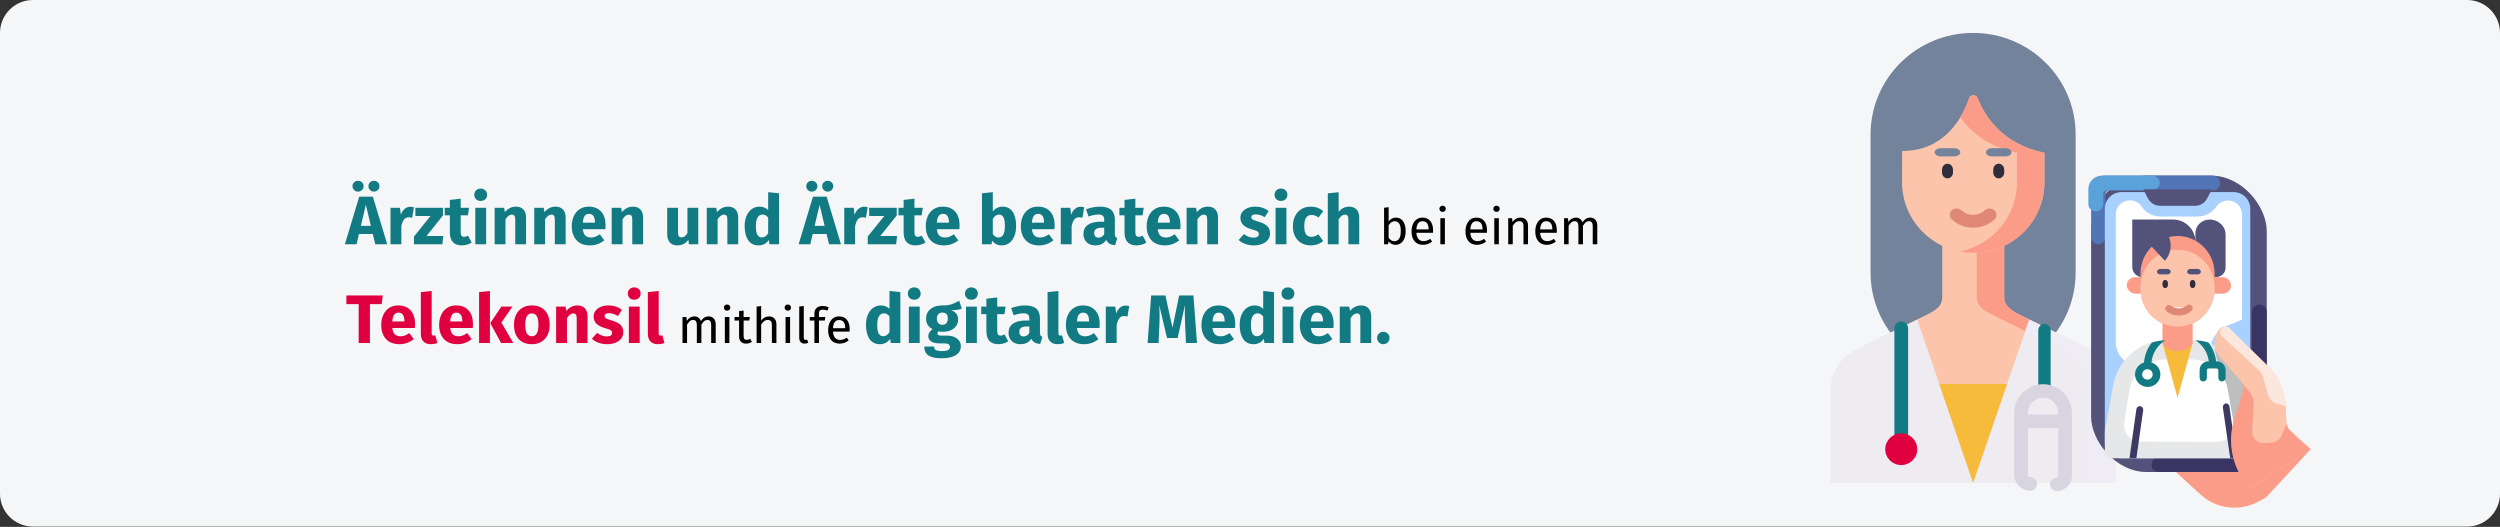 <?xml version="1.0" encoding="UTF-8"?>
<svg xmlns="http://www.w3.org/2000/svg" xmlns:xlink="http://www.w3.org/1999/xlink" width="911px" height="192px" viewBox="0 0 911 192" version="1.1">
  <rect x="0" y="0" width="911" height="192" fill="#333333" stroke="none"/>
  <title>telekonsil-definition</title>
  <g id="Page-1" stroke="none" stroke-width="1" fill="none" fill-rule="evenodd">
    <g id="vorlage" transform="translate(2, -32258)">
      <g id="telekonsil-definition" transform="translate(-2, 32258)">
        <g id="Mask" fill="#F5F6F7" fill-rule="nonzero">
          <path d="M12,1.71262132e-22 L899,1.71262132e-22 C905.627,1.71262132e-22 911,5.373 911,12 L911,179.886 C911,186.513 905.627,191.886 899,191.886 L12,191.886 C5.373,191.886 0,186.513 0,179.886 L0,12 C0,5.373 5.373,1.71262132e-22 12,1.71262132e-22 Z" id="path-1"></path>
        </g>
        <g id="Ärztinnen-und-Ärzte" transform="translate(125.675, 65.875)" fill-rule="nonzero">
          <path d="M11.075,23.125 L10.175,19.4 L5.125,19.4 L4.25,23.125 L0,23.125 L5.225,5.8 L10.2,5.8 L15.425,23.125 L11.075,23.125 Z M5.825,16.425 L9.475,16.425 L7.65,8.775 L5.825,16.425 Z M4.8,0 C5.367,0 5.846,0.192 6.237,0.575 C6.629,0.958 6.825,1.425 6.825,1.975 C6.825,2.525 6.629,2.992 6.237,3.375 C5.846,3.758 5.367,3.95 4.8,3.95 C4.233,3.95 3.754,3.758 3.362,3.375 C2.971,2.992 2.775,2.525 2.775,1.975 C2.775,1.425 2.971,0.958 3.362,0.575 C3.754,0.192 4.233,0 4.8,0 Z M10.575,0 C11.158,0 11.642,0.192 12.025,0.575 C12.408,0.958 12.6,1.425 12.6,1.975 C12.6,2.525 12.408,2.992 12.025,3.375 C11.642,3.758 11.158,3.95 10.575,3.95 C10.025,3.95 9.554,3.758 9.162,3.375 C8.771,2.992 8.575,2.525 8.575,1.975 C8.575,1.425 8.771,0.958 9.162,0.575 C9.554,0.192 10.025,0 10.575,0 Z" id="Shape" fill="#117A83"></path>
          <path d="M23.825,9.475 C24.308,9.475 24.75,9.533 25.15,9.65 L24.525,13.475 C24.025,13.358 23.625,13.3 23.325,13.3 C22.542,13.3 21.946,13.571 21.538,14.113 C21.129,14.654 20.808,15.467 20.575,16.55 L20.575,23.125 L16.625,23.125 L16.625,9.85 L20.075,9.85 L20.4,12.425 C20.7,11.508 21.154,10.787 21.762,10.262 C22.371,9.738 23.058,9.475 23.825,9.475 Z" id="Path" fill="#117A83"></path>
          <polygon id="Path" fill="#117A83" points="35.75 9.85 35.75 12.625 29.75 20.125 35.875 20.125 35.525 23.125 25.175 23.125 25.175 20.325 31.2 12.825 25.7 12.825 25.7 9.85"></polygon>
          <path d="M46.2,22.5 C45.717,22.833 45.154,23.092 44.513,23.275 C43.871,23.458 43.233,23.55 42.6,23.55 C39.7,23.533 38.25,21.933 38.25,18.75 L38.25,12.6 L36.375,12.6 L36.375,9.85 L38.25,9.85 L38.25,6.975 L42.2,6.525 L42.2,9.85 L45.25,9.85 L44.825,12.6 L42.2,12.6 L42.2,18.7 C42.2,19.317 42.3,19.758 42.5,20.025 C42.7,20.292 43.017,20.425 43.45,20.425 C43.9,20.425 44.375,20.283 44.875,20 L46.2,22.5 Z" id="Path" fill="#117A83"></path>
          <path d="M51.475,9.85 L51.475,23.125 L47.525,23.125 L47.525,9.85 L51.475,9.85 Z M49.475,2.85 C50.158,2.85 50.721,3.062 51.163,3.487 C51.604,3.913 51.825,4.45 51.825,5.1 C51.825,5.75 51.604,6.287 51.163,6.713 C50.721,7.138 50.158,7.35 49.475,7.35 C48.792,7.35 48.233,7.138 47.8,6.713 C47.367,6.287 47.15,5.75 47.15,5.1 C47.15,4.45 47.367,3.913 47.8,3.487 C48.233,3.062 48.792,2.85 49.475,2.85 Z" id="Shape" fill="#117A83"></path>
          <path d="M62.35,9.425 C63.5,9.425 64.4,9.775 65.05,10.475 C65.7,11.175 66.025,12.158 66.025,13.425 L66.025,23.125 L62.075,23.125 L62.075,14.1 C62.075,13.433 61.971,12.971 61.763,12.713 C61.554,12.454 61.242,12.325 60.825,12.325 C60.025,12.325 59.258,12.9 58.525,14.05 L58.525,23.125 L54.575,23.125 L54.575,9.85 L58.025,9.85 L58.3,11.425 C58.867,10.758 59.479,10.258 60.138,9.925 C60.796,9.592 61.533,9.425 62.35,9.425 Z" id="Path" fill="#117A83"></path>
          <path d="M76.775,9.425 C77.925,9.425 78.825,9.775 79.475,10.475 C80.125,11.175 80.45,12.158 80.45,13.425 L80.45,23.125 L76.5,23.125 L76.5,14.1 C76.5,13.433 76.396,12.971 76.188,12.713 C75.979,12.454 75.667,12.325 75.25,12.325 C74.45,12.325 73.683,12.9 72.95,14.05 L72.95,23.125 L69,23.125 L69,9.85 L72.45,9.85 L72.725,11.425 C73.292,10.758 73.904,10.258 74.562,9.925 C75.221,9.592 75.958,9.425 76.775,9.425 Z" id="Path" fill="#117A83"></path>
          <path d="M95,16.225 C95,16.775 94.975,17.25 94.925,17.65 L86.7,17.65 C86.833,18.767 87.15,19.55 87.65,20 C88.15,20.45 88.842,20.675 89.725,20.675 C90.258,20.675 90.775,20.579 91.275,20.387 C91.775,20.196 92.317,19.9 92.9,19.5 L94.525,21.7 C92.975,22.933 91.25,23.55 89.35,23.55 C87.2,23.55 85.55,22.917 84.4,21.65 C83.25,20.383 82.675,18.683 82.675,16.55 C82.675,15.2 82.917,13.988 83.4,12.912 C83.883,11.838 84.592,10.988 85.525,10.363 C86.458,9.738 87.575,9.425 88.875,9.425 C90.792,9.425 92.292,10.025 93.375,11.225 C94.458,12.425 95,14.092 95,16.225 Z M91.125,15.1 C91.092,13.067 90.375,12.05 88.975,12.05 C88.292,12.05 87.763,12.3 87.388,12.8 C87.013,13.3 86.783,14.125 86.7,15.275 L91.125,15.275 L91.125,15.1 Z" id="Shape" fill="#117A83"></path>
          <path d="M105,9.425 C106.15,9.425 107.05,9.775 107.7,10.475 C108.35,11.175 108.675,12.158 108.675,13.425 L108.675,23.125 L104.725,23.125 L104.725,14.1 C104.725,13.433 104.621,12.971 104.412,12.713 C104.204,12.454 103.892,12.325 103.475,12.325 C102.675,12.325 101.908,12.9 101.175,14.05 L101.175,23.125 L97.225,23.125 L97.225,9.85 L100.675,9.85 L100.95,11.425 C101.517,10.758 102.129,10.258 102.787,9.925 C103.446,9.592 104.183,9.425 105,9.425 Z" id="Path" fill="#117A83"></path>
          <path d="M128.775,23.125 L125.35,23.125 L125.175,21.45 C124.208,22.85 122.867,23.55 121.15,23.55 C119.933,23.55 119.013,23.183 118.388,22.45 C117.763,21.717 117.45,20.692 117.45,19.375 L117.45,9.85 L121.4,9.85 L121.4,18.875 C121.4,19.525 121.504,19.979 121.713,20.238 C121.921,20.496 122.242,20.625 122.675,20.625 C123.508,20.625 124.225,20.108 124.825,19.075 L124.825,9.85 L128.775,9.85 L128.775,23.125 Z" id="Path" fill="#117A83"></path>
          <path d="M139.65,9.425 C140.8,9.425 141.7,9.775 142.35,10.475 C143,11.175 143.325,12.158 143.325,13.425 L143.325,23.125 L139.375,23.125 L139.375,14.1 C139.375,13.433 139.271,12.971 139.062,12.713 C138.854,12.454 138.542,12.325 138.125,12.325 C137.325,12.325 136.558,12.9 135.825,14.05 L135.825,23.125 L131.875,23.125 L131.875,9.85 L135.325,9.85 L135.6,11.425 C136.167,10.758 136.779,10.258 137.438,9.925 C138.096,9.592 138.833,9.425 139.65,9.425 Z" id="Path" fill="#117A83"></path>
          <path d="M158.2,4.575 L158.2,23.125 L154.7,23.125 L154.5,21.575 C153.567,22.892 152.308,23.55 150.725,23.55 C149.075,23.55 147.821,22.917 146.963,21.65 C146.104,20.383 145.675,18.65 145.675,16.45 C145.675,15.1 145.9,13.892 146.35,12.825 C146.8,11.758 147.438,10.925 148.262,10.325 C149.088,9.725 150.033,9.425 151.1,9.425 C152.367,9.425 153.417,9.842 154.25,10.675 L154.25,4.15 L158.2,4.575 Z M151.95,20.65 C152.867,20.65 153.633,20.15 154.25,19.15 L154.25,13.425 C153.933,13.042 153.613,12.758 153.287,12.575 C152.963,12.392 152.592,12.3 152.175,12.3 C151.442,12.3 150.858,12.642 150.425,13.325 C149.992,14.008 149.775,15.058 149.775,16.475 C149.775,18.025 149.963,19.108 150.338,19.725 C150.713,20.342 151.25,20.65 151.95,20.65 Z" id="Shape" fill="#117A83"></path>
          <path d="M176.425,23.125 L175.525,19.4 L170.475,19.4 L169.6,23.125 L165.35,23.125 L170.575,5.8 L175.55,5.8 L180.775,23.125 L176.425,23.125 Z M171.175,16.425 L174.825,16.425 L173,8.775 L171.175,16.425 Z M170.15,0 C170.717,0 171.196,0.192 171.588,0.575 C171.979,0.958 172.175,1.425 172.175,1.975 C172.175,2.525 171.979,2.992 171.588,3.375 C171.196,3.758 170.717,3.95 170.15,3.95 C169.583,3.95 169.104,3.758 168.713,3.375 C168.321,2.992 168.125,2.525 168.125,1.975 C168.125,1.425 168.321,0.958 168.713,0.575 C169.104,0.192 169.583,0 170.15,0 Z M175.925,0 C176.508,0 176.992,0.192 177.375,0.575 C177.758,0.958 177.95,1.425 177.95,1.975 C177.95,2.525 177.758,2.992 177.375,3.375 C176.992,3.758 176.508,3.95 175.925,3.95 C175.375,3.95 174.904,3.758 174.512,3.375 C174.121,2.992 173.925,2.525 173.925,1.975 C173.925,1.425 174.121,0.958 174.512,0.575 C174.904,0.192 175.375,0 175.925,0 Z" id="Shape" fill="#117A83"></path>
          <path d="M189.175,9.475 C189.658,9.475 190.1,9.533 190.5,9.65 L189.875,13.475 C189.375,13.358 188.975,13.3 188.675,13.3 C187.892,13.3 187.296,13.571 186.887,14.113 C186.479,14.654 186.158,15.467 185.925,16.55 L185.925,23.125 L181.975,23.125 L181.975,9.85 L185.425,9.85 L185.75,12.425 C186.05,11.508 186.504,10.787 187.113,10.262 C187.721,9.738 188.408,9.475 189.175,9.475 Z" id="Path" fill="#117A83"></path>
          <polygon id="Path" fill="#117A83" points="201.1 9.85 201.1 12.625 195.1 20.125 201.225 20.125 200.875 23.125 190.525 23.125 190.525 20.325 196.55 12.825 191.05 12.825 191.05 9.85"></polygon>
          <path d="M211.55,22.5 C211.067,22.833 210.504,23.092 209.863,23.275 C209.221,23.458 208.583,23.55 207.95,23.55 C205.05,23.533 203.6,21.933 203.6,18.75 L203.6,12.6 L201.725,12.6 L201.725,9.85 L203.6,9.85 L203.6,6.975 L207.55,6.525 L207.55,9.85 L210.6,9.85 L210.175,12.6 L207.55,12.6 L207.55,18.7 C207.55,19.317 207.65,19.758 207.85,20.025 C208.05,20.292 208.367,20.425 208.8,20.425 C209.25,20.425 209.725,20.283 210.225,20 L211.55,22.5 Z" id="Path" fill="#117A83"></path>
          <path d="M224,16.225 C224,16.775 223.975,17.25 223.925,17.65 L215.7,17.65 C215.833,18.767 216.15,19.55 216.65,20 C217.15,20.45 217.842,20.675 218.725,20.675 C219.258,20.675 219.775,20.579 220.275,20.387 C220.775,20.196 221.317,19.9 221.9,19.5 L223.525,21.7 C221.975,22.933 220.25,23.55 218.35,23.55 C216.2,23.55 214.55,22.917 213.4,21.65 C212.25,20.383 211.675,18.683 211.675,16.55 C211.675,15.2 211.917,13.988 212.4,12.912 C212.883,11.838 213.592,10.988 214.525,10.363 C215.458,9.738 216.575,9.425 217.875,9.425 C219.792,9.425 221.292,10.025 222.375,11.225 C223.458,12.425 224,14.092 224,16.225 Z M220.125,15.1 C220.092,13.067 219.375,12.05 217.975,12.05 C217.292,12.05 216.762,12.3 216.387,12.8 C216.012,13.3 215.783,14.125 215.7,15.275 L220.125,15.275 L220.125,15.1 Z" id="Shape" fill="#117A83"></path>
          <path d="M239.675,9.425 C241.258,9.425 242.475,10.046 243.325,11.287 C244.175,12.529 244.6,14.267 244.6,16.5 C244.6,17.867 244.387,19.083 243.963,20.15 C243.537,21.217 242.929,22.05 242.137,22.65 C241.346,23.25 240.408,23.55 239.325,23.55 C238.608,23.55 237.954,23.4 237.363,23.1 C236.771,22.8 236.267,22.383 235.85,21.85 L235.65,23.125 L232.15,23.125 L232.15,4.575 L236.1,4.15 L236.1,11.2 C236.5,10.65 237.012,10.217 237.637,9.9 C238.262,9.583 238.942,9.425 239.675,9.425 Z M238.175,20.675 C239.725,20.675 240.5,19.283 240.5,16.5 C240.5,14.917 240.317,13.825 239.95,13.225 C239.583,12.625 239.05,12.325 238.35,12.325 C237.467,12.325 236.717,12.842 236.1,13.875 L236.1,19.4 C236.35,19.8 236.654,20.113 237.012,20.337 C237.371,20.562 237.758,20.675 238.175,20.675 Z" id="Shape" fill="#117A83"></path>
          <path d="M258.65,16.225 C258.65,16.775 258.625,17.25 258.575,17.65 L250.35,17.65 C250.483,18.767 250.8,19.55 251.3,20 C251.8,20.45 252.492,20.675 253.375,20.675 C253.908,20.675 254.425,20.579 254.925,20.387 C255.425,20.196 255.967,19.9 256.55,19.5 L258.175,21.7 C256.625,22.933 254.9,23.55 253,23.55 C250.85,23.55 249.2,22.917 248.05,21.65 C246.9,20.383 246.325,18.683 246.325,16.55 C246.325,15.2 246.567,13.988 247.05,12.912 C247.533,11.838 248.242,10.988 249.175,10.363 C250.108,9.738 251.225,9.425 252.525,9.425 C254.442,9.425 255.942,10.025 257.025,11.225 C258.108,12.425 258.65,14.092 258.65,16.225 Z M254.775,15.1 C254.742,13.067 254.025,12.05 252.625,12.05 C251.942,12.05 251.412,12.3 251.037,12.8 C250.662,13.3 250.433,14.125 250.35,15.275 L254.775,15.275 L254.775,15.1 Z" id="Shape" fill="#117A83"></path>
          <path d="M268.075,9.475 C268.558,9.475 269,9.533 269.4,9.65 L268.775,13.475 C268.275,13.358 267.875,13.3 267.575,13.3 C266.792,13.3 266.196,13.571 265.788,14.113 C265.379,14.654 265.058,15.467 264.825,16.55 L264.825,23.125 L260.875,23.125 L260.875,9.85 L264.325,9.85 L264.65,12.425 C264.95,11.508 265.404,10.787 266.012,10.262 C266.621,9.738 267.308,9.475 268.075,9.475 Z" id="Path" fill="#117A83"></path>
          <path d="M280.575,19.275 C280.575,19.775 280.646,20.142 280.788,20.375 C280.929,20.608 281.158,20.783 281.475,20.9 L280.65,23.475 C279.833,23.408 279.167,23.229 278.65,22.938 C278.133,22.646 277.733,22.183 277.45,21.55 C276.583,22.883 275.25,23.55 273.45,23.55 C272.133,23.55 271.083,23.167 270.3,22.4 C269.517,21.633 269.125,20.633 269.125,19.4 C269.125,17.95 269.658,16.842 270.725,16.075 C271.792,15.308 273.333,14.925 275.35,14.925 L276.7,14.925 L276.7,14.35 C276.7,13.567 276.533,13.029 276.2,12.738 C275.867,12.446 275.283,12.3 274.45,12.3 C274.017,12.3 273.492,12.363 272.875,12.488 C272.258,12.613 271.625,12.783 270.975,13 L270.075,10.4 C270.908,10.083 271.762,9.842 272.637,9.675 C273.512,9.508 274.325,9.425 275.075,9.425 C276.975,9.425 278.367,9.817 279.25,10.6 C280.133,11.383 280.575,12.558 280.575,14.125 L280.575,19.275 Z M274.6,20.725 C275.5,20.725 276.2,20.3 276.7,19.45 L276.7,17.1 L275.725,17.1 C274.825,17.1 274.154,17.258 273.712,17.575 C273.271,17.892 273.05,18.383 273.05,19.05 C273.05,19.583 273.188,19.996 273.462,20.288 C273.738,20.579 274.117,20.725 274.6,20.725 Z" id="Shape" fill="#117A83"></path>
          <path d="M292.05,22.5 C291.567,22.833 291.004,23.092 290.363,23.275 C289.721,23.458 289.083,23.55 288.45,23.55 C285.55,23.533 284.1,21.933 284.1,18.75 L284.1,12.6 L282.225,12.6 L282.225,9.85 L284.1,9.85 L284.1,6.975 L288.05,6.525 L288.05,9.85 L291.1,9.85 L290.675,12.6 L288.05,12.6 L288.05,18.7 C288.05,19.317 288.15,19.758 288.35,20.025 C288.55,20.292 288.867,20.425 289.3,20.425 C289.75,20.425 290.225,20.283 290.725,20 L292.05,22.5 Z" id="Path" fill="#117A83"></path>
          <path d="M304.5,16.225 C304.5,16.775 304.475,17.25 304.425,17.65 L296.2,17.65 C296.333,18.767 296.65,19.55 297.15,20 C297.65,20.45 298.342,20.675 299.225,20.675 C299.758,20.675 300.275,20.579 300.775,20.387 C301.275,20.196 301.817,19.9 302.4,19.5 L304.025,21.7 C302.475,22.933 300.75,23.55 298.85,23.55 C296.7,23.55 295.05,22.917 293.9,21.65 C292.75,20.383 292.175,18.683 292.175,16.55 C292.175,15.2 292.417,13.988 292.9,12.912 C293.383,11.838 294.092,10.988 295.025,10.363 C295.958,9.738 297.075,9.425 298.375,9.425 C300.292,9.425 301.792,10.025 302.875,11.225 C303.958,12.425 304.5,14.092 304.5,16.225 Z M300.625,15.1 C300.592,13.067 299.875,12.05 298.475,12.05 C297.792,12.05 297.262,12.3 296.887,12.8 C296.512,13.3 296.283,14.125 296.2,15.275 L300.625,15.275 L300.625,15.1 Z" id="Shape" fill="#117A83"></path>
          <path d="M314.5,9.425 C315.65,9.425 316.55,9.775 317.2,10.475 C317.85,11.175 318.175,12.158 318.175,13.425 L318.175,23.125 L314.225,23.125 L314.225,14.1 C314.225,13.433 314.121,12.971 313.913,12.713 C313.704,12.454 313.392,12.325 312.975,12.325 C312.175,12.325 311.408,12.9 310.675,14.05 L310.675,23.125 L306.725,23.125 L306.725,9.85 L310.175,9.85 L310.45,11.425 C311.017,10.758 311.629,10.258 312.288,9.925 C312.946,9.592 313.683,9.425 314.5,9.425 Z" id="Path" fill="#117A83"></path>
          <path d="M331.75,9.425 C332.7,9.425 333.592,9.567 334.425,9.85 C335.258,10.133 335.992,10.533 336.625,11.05 L335.175,13.275 C334.092,12.592 333,12.25 331.9,12.25 C331.383,12.25 330.988,12.338 330.712,12.512 C330.438,12.688 330.3,12.933 330.3,13.25 C330.3,13.5 330.363,13.704 330.488,13.863 C330.613,14.021 330.867,14.183 331.25,14.35 C331.633,14.517 332.225,14.717 333.025,14.95 C334.408,15.35 335.438,15.871 336.113,16.512 C336.788,17.154 337.125,18.042 337.125,19.175 C337.125,20.075 336.867,20.854 336.35,21.512 C335.833,22.171 335.125,22.675 334.225,23.025 C333.325,23.375 332.325,23.55 331.225,23.55 C330.108,23.55 329.071,23.375 328.113,23.025 C327.154,22.675 326.342,22.192 325.675,21.575 L327.6,19.425 C328.717,20.292 329.892,20.725 331.125,20.725 C331.725,20.725 332.196,20.617 332.538,20.4 C332.879,20.183 333.05,19.875 333.05,19.475 C333.05,19.158 332.983,18.908 332.85,18.725 C332.717,18.542 332.458,18.371 332.075,18.212 C331.692,18.054 331.083,17.858 330.25,17.625 C328.933,17.242 327.95,16.708 327.3,16.025 C326.65,15.342 326.325,14.492 326.325,13.475 C326.325,12.708 326.546,12.021 326.988,11.412 C327.429,10.804 328.062,10.321 328.887,9.963 C329.712,9.604 330.667,9.425 331.75,9.425 Z" id="Path" fill="#117A83"></path>
          <path d="M343.1,9.85 L343.1,23.125 L339.15,23.125 L339.15,9.85 L343.1,9.85 Z M341.1,2.85 C341.783,2.85 342.346,3.062 342.788,3.487 C343.229,3.913 343.45,4.45 343.45,5.1 C343.45,5.75 343.229,6.287 342.788,6.713 C342.346,7.138 341.783,7.35 341.1,7.35 C340.417,7.35 339.858,7.138 339.425,6.713 C338.992,6.287 338.775,5.75 338.775,5.1 C338.775,4.45 338.992,3.913 339.425,3.487 C339.858,3.062 340.417,2.85 341.1,2.85 Z" id="Shape" fill="#117A83"></path>
          <path d="M351.95,9.425 C352.867,9.425 353.692,9.558 354.425,9.825 C355.158,10.092 355.85,10.5 356.5,11.05 L354.8,13.4 C353.967,12.767 353.125,12.45 352.275,12.45 C351.392,12.45 350.725,12.775 350.275,13.425 C349.825,14.075 349.6,15.125 349.6,16.575 C349.6,17.975 349.825,18.967 350.275,19.55 C350.725,20.133 351.375,20.425 352.225,20.425 C352.675,20.425 353.083,20.354 353.45,20.212 C353.817,20.071 354.258,19.842 354.775,19.525 L356.5,21.975 C355.183,23.025 353.692,23.55 352.025,23.55 C350.675,23.55 349.508,23.262 348.525,22.688 C347.542,22.113 346.783,21.304 346.25,20.262 C345.717,19.221 345.45,18 345.45,16.6 C345.45,15.2 345.717,13.958 346.25,12.875 C346.783,11.792 347.542,10.946 348.525,10.338 C349.508,9.729 350.65,9.425 351.95,9.425 Z" id="Path" fill="#117A83"></path>
          <path d="M365.95,9.425 C367.1,9.425 368,9.775 368.65,10.475 C369.3,11.175 369.625,12.158 369.625,13.425 L369.625,23.125 L365.675,23.125 L365.675,14.1 C365.675,13.433 365.567,12.971 365.35,12.713 C365.133,12.454 364.825,12.325 364.425,12.325 C363.625,12.325 362.858,12.892 362.125,14.025 L362.125,23.125 L358.175,23.125 L358.175,4.575 L362.125,4.175 L362.125,11.275 C362.675,10.658 363.258,10.196 363.875,9.887 C364.492,9.579 365.183,9.425 365.95,9.425 Z" id="Path" fill="#117A83"></path>
          <path d="M383.023,13.423 C384.103,13.423 384.961,13.858 385.597,14.728 C386.233,15.598 386.551,16.813 386.551,18.373 C386.551,19.357 386.401,20.224 386.101,20.974 C385.801,21.724 385.369,22.306 384.805,22.72 C384.241,23.134 383.581,23.341 382.825,23.341 C381.829,23.341 380.989,22.921 380.305,22.081 L380.143,23.125 L378.685,23.125 L378.685,9.823 L380.341,9.625 L380.341,14.827 C381.025,13.891 381.919,13.423 383.023,13.423 Z M382.429,22.027 C383.161,22.027 383.734,21.73 384.148,21.136 C384.562,20.542 384.769,19.621 384.769,18.373 C384.769,17.089 384.577,16.162 384.193,15.592 C383.809,15.022 383.263,14.737 382.555,14.737 C381.715,14.737 380.977,15.229 380.341,16.213 L380.341,20.749 C380.593,21.145 380.902,21.457 381.268,21.685 C381.634,21.913 382.021,22.027 382.429,22.027 Z" id="Shape" fill="#000000"></path>
          <path d="M396.541,18.103 C396.541,18.379 396.529,18.661 396.505,18.949 L390.457,18.949 C390.529,19.993 390.793,20.761 391.249,21.253 C391.705,21.745 392.293,21.991 393.013,21.991 C393.469,21.991 393.889,21.925 394.273,21.793 C394.657,21.661 395.059,21.451 395.479,21.163 L396.199,22.153 C395.191,22.945 394.087,23.341 392.887,23.341 C391.567,23.341 390.538,22.909 389.8,22.045 C389.062,21.181 388.693,19.993 388.693,18.481 C388.693,17.497 388.852,16.624 389.17,15.862 C389.488,15.1 389.944,14.503 390.538,14.071 C391.132,13.639 391.831,13.423 392.635,13.423 C393.895,13.423 394.861,13.837 395.533,14.665 C396.205,15.493 396.541,16.639 396.541,18.103 Z M394.903,17.617 C394.903,16.681 394.717,15.967 394.345,15.475 C393.973,14.983 393.415,14.737 392.671,14.737 C391.315,14.737 390.577,15.733 390.457,17.725 L394.903,17.725 L394.903,17.617 Z" id="Shape" fill="#000000"></path>
          <path d="M400.843,13.639 L400.843,23.125 L399.187,23.125 L399.187,13.639 L400.843,13.639 Z M399.997,9.085 C400.345,9.085 400.627,9.193 400.843,9.409 C401.059,9.625 401.167,9.895 401.167,10.219 C401.167,10.543 401.059,10.81 400.843,11.02 C400.627,11.23 400.345,11.335 399.997,11.335 C399.661,11.335 399.385,11.23 399.169,11.02 C398.953,10.81 398.845,10.543 398.845,10.219 C398.845,9.895 398.953,9.625 399.169,9.409 C399.385,9.193 399.661,9.085 399.997,9.085 Z" id="Shape" fill="#000000"></path>
          <path d="M416.197,18.103 C416.197,18.379 416.185,18.661 416.161,18.949 L410.113,18.949 C410.185,19.993 410.449,20.761 410.905,21.253 C411.361,21.745 411.949,21.991 412.669,21.991 C413.125,21.991 413.545,21.925 413.929,21.793 C414.313,21.661 414.715,21.451 415.135,21.163 L415.855,22.153 C414.847,22.945 413.743,23.341 412.543,23.341 C411.223,23.341 410.194,22.909 409.456,22.045 C408.718,21.181 408.349,19.993 408.349,18.481 C408.349,17.497 408.508,16.624 408.826,15.862 C409.144,15.1 409.6,14.503 410.194,14.071 C410.788,13.639 411.487,13.423 412.291,13.423 C413.551,13.423 414.517,13.837 415.189,14.665 C415.861,15.493 416.197,16.639 416.197,18.103 Z M414.559,17.617 C414.559,16.681 414.373,15.967 414.001,15.475 C413.629,14.983 413.071,14.737 412.327,14.737 C410.971,14.737 410.233,15.733 410.113,17.725 L414.559,17.725 L414.559,17.617 Z" id="Shape" fill="#000000"></path>
          <path d="M420.499,13.639 L420.499,23.125 L418.843,23.125 L418.843,13.639 L420.499,13.639 Z M419.653,9.085 C420.001,9.085 420.283,9.193 420.499,9.409 C420.715,9.625 420.823,9.895 420.823,10.219 C420.823,10.543 420.715,10.81 420.499,11.02 C420.283,11.23 420.001,11.335 419.653,11.335 C419.317,11.335 419.041,11.23 418.825,11.02 C418.609,10.81 418.501,10.543 418.501,10.219 C418.501,9.895 418.609,9.625 418.825,9.409 C419.041,9.193 419.317,9.085 419.653,9.085 Z" id="Shape" fill="#000000"></path>
          <path d="M428.383,13.423 C429.247,13.423 429.922,13.681 430.408,14.197 C430.894,14.713 431.137,15.421 431.137,16.321 L431.137,23.125 L429.481,23.125 L429.481,16.555 C429.481,15.883 429.355,15.409 429.103,15.133 C428.851,14.857 428.479,14.719 427.987,14.719 C427.483,14.719 427.039,14.863 426.655,15.151 C426.271,15.439 425.911,15.853 425.575,16.393 L425.575,23.125 L423.919,23.125 L423.919,13.639 L425.341,13.639 L425.485,15.043 C425.821,14.539 426.238,14.143 426.736,13.855 C427.234,13.567 427.783,13.423 428.383,13.423 Z" id="Path" fill="#000000"></path>
          <path d="M441.631,18.103 C441.631,18.379 441.619,18.661 441.595,18.949 L435.547,18.949 C435.619,19.993 435.883,20.761 436.339,21.253 C436.795,21.745 437.383,21.991 438.103,21.991 C438.559,21.991 438.979,21.925 439.363,21.793 C439.747,21.661 440.149,21.451 440.569,21.163 L441.289,22.153 C440.281,22.945 439.177,23.341 437.977,23.341 C436.657,23.341 435.628,22.909 434.89,22.045 C434.152,21.181 433.783,19.993 433.783,18.481 C433.783,17.497 433.942,16.624 434.26,15.862 C434.578,15.1 435.034,14.503 435.628,14.071 C436.222,13.639 436.921,13.423 437.725,13.423 C438.985,13.423 439.951,13.837 440.623,14.665 C441.295,15.493 441.631,16.639 441.631,18.103 Z M439.993,17.617 C439.993,16.681 439.807,15.967 439.435,15.475 C439.063,14.983 438.505,14.737 437.761,14.737 C436.405,14.737 435.667,15.733 435.547,17.725 L439.993,17.725 L439.993,17.617 Z" id="Shape" fill="#000000"></path>
          <path d="M453.799,13.423 C454.579,13.423 455.203,13.684 455.671,14.206 C456.139,14.728 456.373,15.433 456.373,16.321 L456.373,23.125 L454.717,23.125 L454.717,16.555 C454.717,15.331 454.273,14.719 453.385,14.719 C452.917,14.719 452.521,14.854 452.197,15.124 C451.873,15.394 451.525,15.817 451.153,16.393 L451.153,23.125 L449.497,23.125 L449.497,16.555 C449.497,15.331 449.053,14.719 448.165,14.719 C447.685,14.719 447.283,14.857 446.959,15.133 C446.635,15.409 446.293,15.829 445.933,16.393 L445.933,23.125 L444.277,23.125 L444.277,13.639 L445.699,13.639 L445.843,15.025 C446.551,13.957 447.463,13.423 448.579,13.423 C449.167,13.423 449.668,13.573 450.082,13.873 C450.496,14.173 450.793,14.593 450.973,15.133 C451.345,14.581 451.756,14.158 452.206,13.864 C452.656,13.57 453.187,13.423 453.799,13.423 Z" id="Path" fill="#000000"></path>
          <polygon id="Path" fill="#E0003F" points="13.8 41.8 13.4 44.95 9.125 44.95 9.125 59.125 5.025 59.125 5.025 44.95 0.55 44.95 0.55 41.8"></polygon>
          <path d="M25.575,52.225 C25.575,52.775 25.55,53.25 25.5,53.65 L17.275,53.65 C17.408,54.767 17.725,55.55 18.225,56 C18.725,56.45 19.417,56.675 20.3,56.675 C20.833,56.675 21.35,56.579 21.85,56.388 C22.35,56.196 22.892,55.9 23.475,55.5 L25.1,57.7 C23.55,58.933 21.825,59.55 19.925,59.55 C17.775,59.55 16.125,58.917 14.975,57.65 C13.825,56.383 13.25,54.683 13.25,52.55 C13.25,51.2 13.492,49.987 13.975,48.913 C14.458,47.837 15.167,46.987 16.1,46.362 C17.033,45.737 18.15,45.425 19.45,45.425 C21.367,45.425 22.867,46.025 23.95,47.225 C25.033,48.425 25.575,50.092 25.575,52.225 Z M21.7,51.1 C21.667,49.067 20.95,48.05 19.55,48.05 C18.867,48.05 18.337,48.3 17.962,48.8 C17.587,49.3 17.358,50.125 17.275,51.275 L21.7,51.275 L21.7,51.1 Z" id="Shape" fill="#E0003F"></path>
          <path d="M31.325,59.55 C30.175,59.55 29.279,59.221 28.637,58.562 C27.996,57.904 27.675,56.967 27.675,55.75 L27.675,40.575 L31.625,40.15 L31.625,55.6 C31.625,56.15 31.85,56.425 32.3,56.425 C32.533,56.425 32.75,56.383 32.95,56.3 L33.725,59.1 C33.008,59.4 32.208,59.55 31.325,59.55 Z" id="Path" fill="#E0003F"></path>
          <path d="M46.675,52.225 C46.675,52.775 46.65,53.25 46.6,53.65 L38.375,53.65 C38.508,54.767 38.825,55.55 39.325,56 C39.825,56.45 40.517,56.675 41.4,56.675 C41.933,56.675 42.45,56.579 42.95,56.388 C43.45,56.196 43.992,55.9 44.575,55.5 L46.2,57.7 C44.65,58.933 42.925,59.55 41.025,59.55 C38.875,59.55 37.225,58.917 36.075,57.65 C34.925,56.383 34.35,54.683 34.35,52.55 C34.35,51.2 34.592,49.987 35.075,48.913 C35.558,47.837 36.267,46.987 37.2,46.362 C38.133,45.737 39.25,45.425 40.55,45.425 C42.467,45.425 43.967,46.025 45.05,47.225 C46.133,48.425 46.675,50.092 46.675,52.225 Z M42.8,51.1 C42.767,49.067 42.05,48.05 40.65,48.05 C39.967,48.05 39.438,48.3 39.062,48.8 C38.688,49.3 38.458,50.125 38.375,51.275 L42.8,51.275 L42.8,51.1 Z" id="Shape" fill="#E0003F"></path>
          <path d="M52.85,40.15 L52.85,59.125 L48.9,59.125 L48.9,40.575 L52.85,40.15 Z M61.05,45.85 L57.025,51.675 L61.375,59.125 L56.925,59.125 L52.975,51.875 L57.025,45.85 L61.05,45.85 Z" id="Shape" fill="#E0003F"></path>
          <path d="M68.125,45.425 C70.158,45.425 71.75,46.046 72.9,47.288 C74.05,48.529 74.625,50.267 74.625,52.5 C74.625,53.917 74.362,55.154 73.838,56.212 C73.312,57.271 72.562,58.092 71.588,58.675 C70.612,59.258 69.458,59.55 68.125,59.55 C66.108,59.55 64.521,58.929 63.362,57.688 C62.204,56.446 61.625,54.708 61.625,52.475 C61.625,51.058 61.888,49.821 62.413,48.763 C62.938,47.704 63.688,46.883 64.662,46.3 C65.638,45.717 66.792,45.425 68.125,45.425 Z M68.125,48.325 C67.325,48.325 66.725,48.663 66.325,49.337 C65.925,50.013 65.725,51.058 65.725,52.475 C65.725,53.925 65.921,54.983 66.312,55.65 C66.704,56.317 67.308,56.65 68.125,56.65 C68.925,56.65 69.525,56.312 69.925,55.638 C70.325,54.962 70.525,53.917 70.525,52.5 C70.525,51.05 70.329,49.992 69.938,49.325 C69.546,48.658 68.942,48.325 68.125,48.325 Z" id="Shape" fill="#E0003F"></path>
          <path d="M84.75,45.425 C85.9,45.425 86.8,45.775 87.45,46.475 C88.1,47.175 88.425,48.158 88.425,49.425 L88.425,59.125 L84.475,59.125 L84.475,50.1 C84.475,49.433 84.371,48.971 84.162,48.712 C83.954,48.454 83.642,48.325 83.225,48.325 C82.425,48.325 81.658,48.9 80.925,50.05 L80.925,59.125 L76.975,59.125 L76.975,45.85 L80.425,45.85 L80.7,47.425 C81.267,46.758 81.879,46.258 82.537,45.925 C83.196,45.592 83.933,45.425 84.75,45.425 Z" id="Path" fill="#E0003F"></path>
          <path d="M96.075,45.425 C97.025,45.425 97.917,45.567 98.75,45.85 C99.583,46.133 100.317,46.533 100.95,47.05 L99.5,49.275 C98.417,48.592 97.325,48.25 96.225,48.25 C95.708,48.25 95.312,48.337 95.037,48.513 C94.763,48.688 94.625,48.933 94.625,49.25 C94.625,49.5 94.688,49.704 94.812,49.862 C94.938,50.021 95.192,50.183 95.575,50.35 C95.958,50.517 96.55,50.717 97.35,50.95 C98.733,51.35 99.763,51.871 100.438,52.513 C101.112,53.154 101.45,54.042 101.45,55.175 C101.45,56.075 101.192,56.854 100.675,57.513 C100.158,58.171 99.45,58.675 98.55,59.025 C97.65,59.375 96.65,59.55 95.55,59.55 C94.433,59.55 93.396,59.375 92.438,59.025 C91.479,58.675 90.667,58.192 90,57.575 L91.925,55.425 C93.042,56.292 94.217,56.725 95.45,56.725 C96.05,56.725 96.521,56.617 96.862,56.4 C97.204,56.183 97.375,55.875 97.375,55.475 C97.375,55.158 97.308,54.908 97.175,54.725 C97.042,54.542 96.783,54.371 96.4,54.212 C96.017,54.054 95.408,53.858 94.575,53.625 C93.258,53.242 92.275,52.708 91.625,52.025 C90.975,51.342 90.65,50.492 90.65,49.475 C90.65,48.708 90.871,48.021 91.312,47.413 C91.754,46.804 92.388,46.321 93.213,45.962 C94.037,45.604 94.992,45.425 96.075,45.425 Z" id="Path" fill="#E0003F"></path>
          <path d="M107.425,45.85 L107.425,59.125 L103.475,59.125 L103.475,45.85 L107.425,45.85 Z M105.425,38.85 C106.108,38.85 106.671,39.062 107.112,39.487 C107.554,39.913 107.775,40.45 107.775,41.1 C107.775,41.75 107.554,42.288 107.112,42.712 C106.671,43.138 106.108,43.35 105.425,43.35 C104.742,43.35 104.183,43.138 103.75,42.712 C103.317,42.288 103.1,41.75 103.1,41.1 C103.1,40.45 103.317,39.913 103.75,39.487 C104.183,39.062 104.742,38.85 105.425,38.85 Z" id="Shape" fill="#E0003F"></path>
          <path d="M114.05,59.55 C112.9,59.55 112.004,59.221 111.362,58.562 C110.721,57.904 110.4,56.967 110.4,55.75 L110.4,40.575 L114.35,40.15 L114.35,55.6 C114.35,56.15 114.575,56.425 115.025,56.425 C115.258,56.425 115.475,56.383 115.675,56.3 L116.45,59.1 C115.733,59.4 114.933,59.55 114.05,59.55 Z" id="Path" fill="#E0003F"></path>
          <g id="mithilfe" transform="translate(123.035, 45.085)" fill="#000000">
            <path d="M9.522,4.338 C10.302,4.338 10.926,4.599 11.394,5.121 C11.862,5.643 12.096,6.348 12.096,7.236 L12.096,14.04 L10.44,14.04 L10.44,7.47 C10.44,6.246 9.996,5.634 9.108,5.634 C8.64,5.634 8.244,5.769 7.92,6.039 C7.596,6.309 7.248,6.732 6.876,7.308 L6.876,14.04 L5.22,14.04 L5.22,7.47 C5.22,6.246 4.776,5.634 3.888,5.634 C3.408,5.634 3.006,5.772 2.682,6.048 C2.358,6.324 2.016,6.744 1.656,7.308 L1.656,14.04 L0,14.04 L0,4.554 L1.422,4.554 L1.566,5.94 C2.274,4.872 3.186,4.338 4.302,4.338 C4.89,4.338 5.391,4.488 5.805,4.788 C6.219,5.088 6.516,5.508 6.696,6.048 C7.068,5.496 7.479,5.073 7.929,4.779 C8.379,4.485 8.91,4.338 9.522,4.338 Z" id="Path"></path>
            <path d="M17.082,4.554 L17.082,14.04 L15.426,14.04 L15.426,4.554 L17.082,4.554 Z M16.236,0 C16.584,0 16.866,0.108 17.082,0.324 C17.298,0.54 17.406,0.81 17.406,1.134 C17.406,1.458 17.298,1.725 17.082,1.935 C16.866,2.145 16.584,2.25 16.236,2.25 C15.9,2.25 15.624,2.145 15.408,1.935 C15.192,1.725 15.084,1.458 15.084,1.134 C15.084,0.81 15.192,0.54 15.408,0.324 C15.624,0.108 15.9,0 16.236,0 Z" id="Shape"></path>
            <path d="M25.29,13.608 C24.666,14.04 23.958,14.256 23.166,14.256 C22.362,14.256 21.735,14.025 21.285,13.563 C20.835,13.101 20.61,12.432 20.61,11.556 L20.61,5.832 L18.954,5.832 L18.954,4.554 L20.61,4.554 L20.61,2.412 L22.266,2.214 L22.266,4.554 L24.516,4.554 L24.336,5.832 L22.266,5.832 L22.266,11.484 C22.266,11.976 22.353,12.333 22.527,12.555 C22.701,12.777 22.992,12.888 23.4,12.888 C23.772,12.888 24.192,12.762 24.66,12.51 L25.29,13.608 Z" id="Path"></path>
            <path d="M31.464,4.338 C32.328,4.338 33.003,4.596 33.489,5.112 C33.975,5.628 34.218,6.336 34.218,7.236 L34.218,14.04 L32.562,14.04 L32.562,7.47 C32.562,6.798 32.433,6.324 32.175,6.048 C31.917,5.772 31.542,5.634 31.05,5.634 C30.558,5.634 30.12,5.778 29.736,6.066 C29.352,6.354 28.992,6.762 28.656,7.29 L28.656,14.04 L27,14.04 L27,0.756 L28.656,0.576 L28.656,5.868 C29.4,4.848 30.336,4.338 31.464,4.338 Z" id="Path"></path>
            <path d="M39.204,4.554 L39.204,14.04 L37.548,14.04 L37.548,4.554 L39.204,4.554 Z M38.358,0 C38.706,0 38.988,0.108 39.204,0.324 C39.42,0.54 39.528,0.81 39.528,1.134 C39.528,1.458 39.42,1.725 39.204,1.935 C38.988,2.145 38.706,2.25 38.358,2.25 C38.022,2.25 37.746,2.145 37.53,1.935 C37.314,1.725 37.206,1.458 37.206,1.134 C37.206,0.81 37.314,0.54 37.53,0.324 C37.746,0.108 38.022,0 38.358,0 Z" id="Shape"></path>
            <path d="M44.514,14.256 C43.902,14.256 43.419,14.073 43.065,13.707 C42.711,13.341 42.534,12.828 42.534,12.168 L42.534,0.738 L44.19,0.54 L44.19,12.132 C44.19,12.396 44.235,12.588 44.325,12.708 C44.415,12.828 44.568,12.888 44.784,12.888 C45.012,12.888 45.216,12.852 45.396,12.78 L45.828,13.932 C45.432,14.148 44.994,14.256 44.514,14.256 Z" id="Path"></path>
            <path d="M51.12,1.872 C50.616,1.872 50.256,1.983 50.04,2.205 C49.824,2.427 49.716,2.772 49.716,3.24 L49.716,4.554 L52.02,4.554 L51.84,5.832 L49.716,5.832 L49.716,14.04 L48.06,14.04 L48.06,5.832 L46.368,5.832 L46.368,4.554 L48.06,4.554 L48.06,3.258 C48.06,2.442 48.321,1.785 48.843,1.287 C49.365,0.789 50.094,0.54 51.03,0.54 C51.462,0.54 51.849,0.579 52.191,0.657 C52.533,0.735 52.902,0.858 53.298,1.026 L52.776,2.232 C52.236,1.992 51.684,1.872 51.12,1.872 Z" id="Path"></path>
            <path d="M60.912,9.018 C60.912,9.294 60.9,9.576 60.876,9.864 L54.828,9.864 C54.9,10.908 55.164,11.676 55.62,12.168 C56.076,12.66 56.664,12.906 57.384,12.906 C57.84,12.906 58.26,12.84 58.644,12.708 C59.028,12.576 59.43,12.366 59.85,12.078 L60.57,13.068 C59.562,13.86 58.458,14.256 57.258,14.256 C55.938,14.256 54.909,13.824 54.171,12.96 C53.433,12.096 53.064,10.908 53.064,9.396 C53.064,8.412 53.223,7.539 53.541,6.777 C53.859,6.015 54.315,5.418 54.909,4.986 C55.503,4.554 56.202,4.338 57.006,4.338 C58.266,4.338 59.232,4.752 59.904,5.58 C60.576,6.408 60.912,7.554 60.912,9.018 Z M59.274,8.532 C59.274,7.596 59.088,6.882 58.716,6.39 C58.344,5.898 57.786,5.652 57.042,5.652 C55.686,5.652 54.948,6.648 54.828,8.64 L59.274,8.64 L59.274,8.532 Z" id="Shape"></path>
          </g>
          <path d="M202.41,40.575 L202.41,59.125 L198.91,59.125 L198.71,57.575 C197.777,58.892 196.518,59.55 194.935,59.55 C193.285,59.55 192.031,58.917 191.173,57.65 C190.314,56.383 189.885,54.65 189.885,52.45 C189.885,51.1 190.11,49.892 190.56,48.825 C191.01,47.758 191.648,46.925 192.472,46.325 C193.298,45.725 194.243,45.425 195.31,45.425 C196.577,45.425 197.627,45.842 198.46,46.675 L198.46,40.15 L202.41,40.575 Z M196.16,56.65 C197.077,56.65 197.843,56.15 198.46,55.15 L198.46,49.425 C198.143,49.042 197.822,48.758 197.498,48.575 C197.173,48.392 196.802,48.3 196.385,48.3 C195.652,48.3 195.068,48.642 194.635,49.325 C194.202,50.008 193.985,51.058 193.985,52.475 C193.985,54.025 194.173,55.108 194.548,55.725 C194.923,56.342 195.46,56.65 196.16,56.65 Z" id="Shape" fill="#117A83"></path>
          <path d="M209.46,45.85 L209.46,59.125 L205.51,59.125 L205.51,45.85 L209.46,45.85 Z M207.46,38.85 C208.143,38.85 208.706,39.062 209.148,39.487 C209.589,39.913 209.81,40.45 209.81,41.1 C209.81,41.75 209.589,42.288 209.148,42.712 C208.706,43.138 208.143,43.35 207.46,43.35 C206.777,43.35 206.218,43.138 205.785,42.712 C205.352,42.288 205.135,41.75 205.135,41.1 C205.135,40.45 205.352,39.913 205.785,39.487 C206.218,39.062 206.777,38.85 207.46,38.85 Z" id="Shape" fill="#117A83"></path>
          <path d="M224.785,46.625 C223.918,46.975 222.643,47.15 220.96,47.15 C221.827,47.517 222.46,47.967 222.86,48.5 C223.26,49.033 223.46,49.725 223.46,50.575 C223.46,51.425 223.235,52.188 222.785,52.862 C222.335,53.538 221.689,54.067 220.847,54.45 C220.006,54.833 219.018,55.025 217.885,55.025 C217.352,55.025 216.843,54.975 216.36,54.875 C216.227,54.942 216.123,55.046 216.048,55.188 C215.972,55.329 215.935,55.475 215.935,55.625 C215.935,55.875 216.031,56.071 216.222,56.212 C216.414,56.354 216.802,56.425 217.385,56.425 L219.385,56.425 C220.402,56.425 221.293,56.592 222.06,56.925 C222.827,57.258 223.418,57.717 223.835,58.3 C224.252,58.883 224.46,59.542 224.46,60.275 C224.46,61.658 223.864,62.737 222.673,63.513 C221.481,64.287 219.76,64.675 217.51,64.675 C215.893,64.675 214.618,64.504 213.685,64.162 C212.752,63.821 212.097,63.342 211.722,62.725 C211.347,62.108 211.16,61.333 211.16,60.4 L214.71,60.4 C214.71,60.8 214.789,61.117 214.947,61.35 C215.106,61.583 215.393,61.758 215.81,61.875 C216.227,61.992 216.827,62.05 217.61,62.05 C218.693,62.05 219.443,61.921 219.86,61.663 C220.277,61.404 220.485,61.033 220.485,60.55 C220.485,60.15 220.327,59.833 220.01,59.6 C219.693,59.367 219.218,59.25 218.585,59.25 L216.66,59.25 C215.293,59.25 214.273,59.004 213.597,58.513 C212.923,58.021 212.585,57.392 212.585,56.625 C212.585,56.142 212.727,55.671 213.01,55.212 C213.293,54.754 213.677,54.375 214.16,54.075 C213.327,53.625 212.722,53.096 212.347,52.487 C211.972,51.879 211.785,51.142 211.785,50.275 C211.785,48.792 212.318,47.612 213.385,46.737 C214.452,45.862 215.86,45.425 217.61,45.425 C218.943,45.458 220.072,45.325 220.998,45.025 C221.923,44.725 222.877,44.283 223.86,43.7 L224.785,46.625 Z M217.71,48.025 C217.093,48.025 216.606,48.221 216.248,48.612 C215.889,49.004 215.71,49.542 215.71,50.225 C215.71,50.942 215.889,51.496 216.248,51.888 C216.606,52.279 217.093,52.475 217.71,52.475 C218.36,52.475 218.856,52.283 219.197,51.9 C219.539,51.517 219.71,50.942 219.71,50.175 C219.71,48.742 219.043,48.025 217.71,48.025 Z" id="Shape" fill="#117A83"></path>
          <path d="M230.285,45.85 L230.285,59.125 L226.335,59.125 L226.335,45.85 L230.285,45.85 Z M228.285,38.85 C228.968,38.85 229.531,39.062 229.972,39.487 C230.414,39.913 230.635,40.45 230.635,41.1 C230.635,41.75 230.414,42.288 229.972,42.712 C229.531,43.138 228.968,43.35 228.285,43.35 C227.602,43.35 227.043,43.138 226.61,42.712 C226.177,42.288 225.96,41.75 225.96,41.1 C225.96,40.45 226.177,39.913 226.61,39.487 C227.043,39.062 227.602,38.85 228.285,38.85 Z" id="Shape" fill="#117A83"></path>
          <path d="M241.71,58.5 C241.227,58.833 240.664,59.092 240.023,59.275 C239.381,59.458 238.743,59.55 238.11,59.55 C235.21,59.533 233.76,57.933 233.76,54.75 L233.76,48.6 L231.885,48.6 L231.885,45.85 L233.76,45.85 L233.76,42.975 L237.71,42.525 L237.71,45.85 L240.76,45.85 L240.335,48.6 L237.71,48.6 L237.71,54.7 C237.71,55.317 237.81,55.758 238.01,56.025 C238.21,56.292 238.527,56.425 238.96,56.425 C239.41,56.425 239.885,56.283 240.385,56 L241.71,58.5 Z" id="Path" fill="#117A83"></path>
          <path d="M253.285,55.275 C253.285,55.775 253.356,56.142 253.498,56.375 C253.639,56.608 253.868,56.783 254.185,56.9 L253.36,59.475 C252.543,59.408 251.877,59.229 251.36,58.938 C250.843,58.646 250.443,58.183 250.16,57.55 C249.293,58.883 247.96,59.55 246.16,59.55 C244.843,59.55 243.793,59.167 243.01,58.4 C242.227,57.633 241.835,56.633 241.835,55.4 C241.835,53.95 242.368,52.842 243.435,52.075 C244.502,51.308 246.043,50.925 248.06,50.925 L249.41,50.925 L249.41,50.35 C249.41,49.567 249.243,49.029 248.91,48.737 C248.577,48.446 247.993,48.3 247.16,48.3 C246.727,48.3 246.202,48.362 245.585,48.487 C244.968,48.612 244.335,48.783 243.685,49 L242.785,46.4 C243.618,46.083 244.472,45.842 245.347,45.675 C246.222,45.508 247.035,45.425 247.785,45.425 C249.685,45.425 251.077,45.817 251.96,46.6 C252.843,47.383 253.285,48.558 253.285,50.125 L253.285,55.275 Z M247.31,56.725 C248.21,56.725 248.91,56.3 249.41,55.45 L249.41,53.1 L248.435,53.1 C247.535,53.1 246.864,53.258 246.423,53.575 C245.981,53.892 245.76,54.383 245.76,55.05 C245.76,55.583 245.898,55.996 246.173,56.288 C246.447,56.579 246.827,56.725 247.31,56.725 Z" id="Shape" fill="#117A83"></path>
          <path d="M259.71,59.55 C258.56,59.55 257.664,59.221 257.022,58.562 C256.381,57.904 256.06,56.967 256.06,55.75 L256.06,40.575 L260.01,40.15 L260.01,55.6 C260.01,56.15 260.235,56.425 260.685,56.425 C260.918,56.425 261.135,56.383 261.335,56.3 L262.11,59.1 C261.393,59.4 260.593,59.55 259.71,59.55 Z" id="Path" fill="#117A83"></path>
          <path d="M275.06,52.225 C275.06,52.775 275.035,53.25 274.985,53.65 L266.76,53.65 C266.893,54.767 267.21,55.55 267.71,56 C268.21,56.45 268.902,56.675 269.785,56.675 C270.318,56.675 270.835,56.579 271.335,56.388 C271.835,56.196 272.377,55.9 272.96,55.5 L274.585,57.7 C273.035,58.933 271.31,59.55 269.41,59.55 C267.26,59.55 265.61,58.917 264.46,57.65 C263.31,56.383 262.735,54.683 262.735,52.55 C262.735,51.2 262.977,49.987 263.46,48.913 C263.943,47.837 264.652,46.987 265.585,46.362 C266.518,45.737 267.635,45.425 268.935,45.425 C270.852,45.425 272.352,46.025 273.435,47.225 C274.518,48.425 275.06,50.092 275.06,52.225 Z M271.185,51.1 C271.152,49.067 270.435,48.05 269.035,48.05 C268.352,48.05 267.822,48.3 267.447,48.8 C267.072,49.3 266.843,50.125 266.76,51.275 L271.185,51.275 L271.185,51.1 Z" id="Shape" fill="#117A83"></path>
          <path d="M284.485,45.475 C284.968,45.475 285.41,45.533 285.81,45.65 L285.185,49.475 C284.685,49.358 284.285,49.3 283.985,49.3 C283.202,49.3 282.606,49.571 282.197,50.112 C281.789,50.654 281.468,51.467 281.235,52.55 L281.235,59.125 L277.285,59.125 L277.285,45.85 L280.735,45.85 L281.06,48.425 C281.36,47.508 281.814,46.788 282.423,46.263 C283.031,45.737 283.718,45.475 284.485,45.475 Z" id="Path" fill="#117A83"></path>
          <path d="M310.51,59.125 L306.485,59.125 L306.185,52.35 C306.102,50.733 306.06,49.292 306.06,48.025 C306.06,47.058 306.085,46.142 306.135,45.275 L303.46,57.3 L299.585,57.3 L296.735,45.275 C296.835,46.725 296.885,48.092 296.885,49.375 C296.885,50.342 296.86,51.35 296.81,52.4 L296.51,59.125 L292.51,59.125 L293.81,41.8 L298.985,41.8 L301.585,53.55 L304.01,41.8 L309.21,41.8 L310.51,59.125 Z" id="Path" fill="#117A83"></path>
          <path d="M324.46,52.225 C324.46,52.775 324.435,53.25 324.385,53.65 L316.16,53.65 C316.293,54.767 316.61,55.55 317.11,56 C317.61,56.45 318.302,56.675 319.185,56.675 C319.718,56.675 320.235,56.579 320.735,56.388 C321.235,56.196 321.777,55.9 322.36,55.5 L323.985,57.7 C322.435,58.933 320.71,59.55 318.81,59.55 C316.66,59.55 315.01,58.917 313.86,57.65 C312.71,56.383 312.135,54.683 312.135,52.55 C312.135,51.2 312.377,49.987 312.86,48.913 C313.343,47.837 314.052,46.987 314.985,46.362 C315.918,45.737 317.035,45.425 318.335,45.425 C320.252,45.425 321.752,46.025 322.835,47.225 C323.918,48.425 324.46,50.092 324.46,52.225 Z M320.585,51.1 C320.552,49.067 319.835,48.05 318.435,48.05 C317.752,48.05 317.223,48.3 316.848,48.8 C316.473,49.3 316.243,50.125 316.16,51.275 L320.585,51.275 L320.585,51.1 Z" id="Shape" fill="#117A83"></path>
          <path d="M338.585,40.575 L338.585,59.125 L335.085,59.125 L334.885,57.575 C333.952,58.892 332.693,59.55 331.11,59.55 C329.46,59.55 328.206,58.917 327.348,57.65 C326.489,56.383 326.06,54.65 326.06,52.45 C326.06,51.1 326.285,49.892 326.735,48.825 C327.185,47.758 327.822,46.925 328.647,46.325 C329.473,45.725 330.418,45.425 331.485,45.425 C332.752,45.425 333.802,45.842 334.635,46.675 L334.635,40.15 L338.585,40.575 Z M332.335,56.65 C333.252,56.65 334.018,56.15 334.635,55.15 L334.635,49.425 C334.318,49.042 333.998,48.758 333.673,48.575 C333.348,48.392 332.977,48.3 332.56,48.3 C331.827,48.3 331.243,48.642 330.81,49.325 C330.377,50.008 330.16,51.058 330.16,52.475 C330.16,54.025 330.348,55.108 330.723,55.725 C331.098,56.342 331.635,56.65 332.335,56.65 Z" id="Shape" fill="#117A83"></path>
          <path d="M345.635,45.85 L345.635,59.125 L341.685,59.125 L341.685,45.85 L345.635,45.85 Z M343.635,38.85 C344.318,38.85 344.881,39.062 345.322,39.487 C345.764,39.913 345.985,40.45 345.985,41.1 C345.985,41.75 345.764,42.288 345.322,42.712 C344.881,43.138 344.318,43.35 343.635,43.35 C342.952,43.35 342.393,43.138 341.96,42.712 C341.527,42.288 341.31,41.75 341.31,41.1 C341.31,40.45 341.527,39.913 341.96,39.487 C342.393,39.062 342.952,38.85 343.635,38.85 Z" id="Shape" fill="#117A83"></path>
          <path d="M360.31,52.225 C360.31,52.775 360.285,53.25 360.235,53.65 L352.01,53.65 C352.143,54.767 352.46,55.55 352.96,56 C353.46,56.45 354.152,56.675 355.035,56.675 C355.568,56.675 356.085,56.579 356.585,56.388 C357.085,56.196 357.627,55.9 358.21,55.5 L359.835,57.7 C358.285,58.933 356.56,59.55 354.66,59.55 C352.51,59.55 350.86,58.917 349.71,57.65 C348.56,56.383 347.985,54.683 347.985,52.55 C347.985,51.2 348.227,49.987 348.71,48.913 C349.193,47.837 349.902,46.987 350.835,46.362 C351.768,45.737 352.885,45.425 354.185,45.425 C356.102,45.425 357.602,46.025 358.685,47.225 C359.768,48.425 360.31,50.092 360.31,52.225 Z M356.435,51.1 C356.402,49.067 355.685,48.05 354.285,48.05 C353.602,48.05 353.072,48.3 352.697,48.8 C352.322,49.3 352.093,50.125 352.01,51.275 L356.435,51.275 L356.435,51.1 Z" id="Shape" fill="#117A83"></path>
          <path d="M370.31,45.425 C371.46,45.425 372.36,45.775 373.01,46.475 C373.66,47.175 373.985,48.158 373.985,49.425 L373.985,59.125 L370.035,59.125 L370.035,50.1 C370.035,49.433 369.931,48.971 369.723,48.712 C369.514,48.454 369.202,48.325 368.785,48.325 C367.985,48.325 367.218,48.9 366.485,50.05 L366.485,59.125 L362.535,59.125 L362.535,45.85 L365.985,45.85 L366.26,47.425 C366.827,46.758 367.439,46.258 368.098,45.925 C368.756,45.592 369.493,45.425 370.31,45.425 Z" id="Path" fill="#117A83"></path>
          <path d="M378.41,55.025 C379.027,55.025 379.556,55.246 379.998,55.688 C380.439,56.129 380.66,56.658 380.66,57.275 C380.66,57.908 380.439,58.446 379.998,58.888 C379.556,59.329 379.027,59.55 378.41,59.55 C377.777,59.55 377.239,59.329 376.798,58.888 C376.356,58.446 376.135,57.908 376.135,57.275 C376.135,56.658 376.356,56.129 376.798,55.688 C377.239,55.246 377.777,55.025 378.41,55.025 Z" id="Path" fill="#117A83"></path>
        </g>
        <g id="Group-39" transform="translate(667, 12)">
          <g id="doctor9">
            <g id="Group">
              <g id="Path">
                <path d="M14.631,87.32 C14.631,107.741 31.369,124.295 52.002,124.295 C72.634,124.295 89.36,107.741 89.36,87.32 L89.36,37.002 C89.36,16.567 72.631,0 51.995,0 C31.36,0 14.631,16.567 14.631,37.002 L14.631,87.32 Z" fill="#73839C" fill-rule="nonzero"></path>
                <g id="Group" transform="translate(0, 10.438)">
                  <g id="Path" transform="translate(25.814, 0)">
                    <path d="M37.523,86.014 L37.523,59.198 L14.942,59.198 L14.942,86.014 C14.942,88.662 12.912,90.415 10.528,91.618 C8.006,92.89 0,96.851 0,96.851 L26.187,153.469 L52.372,96.851 C52.372,96.851 44.502,93 41.932,91.617 C39.698,90.414 37.523,88.661 37.523,86.014 L37.523,86.014 Z" fill="#FBC4AB" fill-rule="nonzero"></path>
                    <path d="M41.932,91.617 C39.698,90.414 37.523,88.661 37.523,86.014 L37.523,59.198 L27.515,59.198 L27.515,86.014 C27.515,88.661 29.69,90.414 31.924,91.617 C33.879,92.668 45.239,98.166 50.573,100.742 L52.372,96.851 C52.372,96.851 44.503,93 41.932,91.617 L41.932,91.617 Z" fill="#FB9C88" fill-rule="nonzero"></path>
                    <g id="Group" transform="translate(0.299, 0)">
                      <path d="M36.128,0.458 C36.124,0.486 36.118,0.514 36.113,0.542 L36.133,0.542 C36.132,0.514 36.129,0.486 36.128,0.458 Z" id="Path"></path>
                      <path d="M24.413,13.402 C21.809,20.958 15.236,32.578 0.022,32.578 L0,44.024 C0,58.197 11.605,69.686 25.92,69.686 L25.946,69.686 C40.262,69.686 51.866,58.197 51.866,44.024 L51.866,33.238 C36.489,30.109 30.108,19.902 27.553,13.339 C26.99,11.895 24.918,11.937 24.413,13.402 L24.413,13.402 Z" id="Path" fill="#FBC4AB" fill-rule="nonzero"></path>
                      <path d="M27.553,13.339 C26.99,11.894 24.918,11.936 24.413,13.401 C23.693,15.49 22.668,17.888 21.244,20.266 C24.994,25.613 31.309,31.091 41.858,33.237 L41.858,44.023 C41.858,56.505 32.856,66.901 20.929,69.205 C22.545,69.517 24.212,69.685 25.92,69.685 L25.946,69.685 C40.262,69.685 51.866,58.196 51.866,44.023 L51.866,33.237 C36.489,30.109 30.108,19.902 27.553,13.339 Z" id="Path" fill="#FB9C88" fill-rule="nonzero"></path>
                    </g>
                  </g>
                  <path d="M104,153.562 L104,119.927 C104,113.673 100.488,107.936 94.886,105.037 L89.16,102.075 L72.462,94.045 L51.999,153.469 L52.001,153.469 L31.652,94.045 L14.84,102.075 L9.114,105.037 C3.512,107.936 0,113.673 0,119.927 L0,153.562 L104,153.562 Z" id="Path" fill="#EEECF1" fill-rule="nonzero"></path>
                  <path d="M94.886,105.037 L89.16,102.075 L72.462,94.045 L71.04,98.174 L79.152,102.075 L84.878,105.037 C90.481,107.936 93.992,113.673 93.992,119.927 L93.992,153.562 L104,153.562 L104,119.927 C104,113.673 100.488,107.936 94.886,105.037 Z" id="Path" fill="#EFECF5" fill-rule="nonzero"></path>
                </g>
                <polygon fill="#F7BB3C" fill-rule="nonzero" points="64.344 127.923 52.001 163.908 39.658 127.923"></polygon>
              </g>
              <g transform="translate(19.976, 105.144)" fill-rule="nonzero">
                <path d="M5.836,0 C4.454,0 3.334,1.108 3.334,2.476 L3.334,43.576 C3.334,44.944 4.454,46.052 5.836,46.052 C7.217,46.052 8.337,44.944 8.337,43.576 L8.337,2.476 C8.337,1.108 7.217,0 5.836,0 Z" id="Path" fill="#117A83"></path>
                <ellipse id="Oval" fill="#E0003F" cx="5.838" cy="46.547" rx="5.838" ry="5.777"></ellipse>
              </g>
              <path d="M52.001,70.967 C49.186,70.967 46.372,69.966 44.229,67.962 C43.252,67.048 43.252,65.566 44.229,64.653 C45.206,63.739 46.791,63.739 47.767,64.653 C50.102,66.836 53.9,66.836 56.235,64.653 C57.212,63.739 58.796,63.739 59.773,64.653 C60.75,65.567 60.75,67.048 59.773,67.962 C57.63,69.966 54.816,70.967 52.001,70.967 L52.001,70.967 Z" id="Path" fill="#DE8875" fill-rule="nonzero"></path>
              <path d="M61.333,53 C60.229,53 59.333,52.033 59.333,50.841 L59.333,49.826 C59.333,48.633 60.229,47.667 61.333,47.667 C62.438,47.667 63.333,48.633 63.333,49.826 L63.333,50.841 C63.333,52.033 62.438,53 61.333,53 Z" id="Path" fill="#302D3D" fill-rule="nonzero"></path>
              <path d="M63.633,45 L58.921,45 C57.676,45 56.667,44.328 56.667,43.5 C56.667,42.672 57.676,42 58.921,42 L63.746,42 C64.991,42 66,42.672 66,43.5 C66,44.328 64.991,45 63.746,45 L63.633,45 Z" id="Path" fill="#73839C" fill-rule="nonzero"></path>
              <path d="M42.667,53 C41.562,53 40.667,52.033 40.667,50.841 L40.667,49.826 C40.667,48.633 41.562,47.667 42.667,47.667 C43.771,47.667 44.667,48.633 44.667,49.826 L44.667,50.841 C44.667,52.033 43.771,53 42.667,53 Z" id="Path" fill="#302D3D" fill-rule="nonzero"></path>
              <path d="M45.079,45 L40.254,45 C39.009,45 38,44.328 38,43.5 C38,42.672 39.009,42 40.254,42 L45.079,42 C46.324,42 47.333,42.672 47.333,43.5 C47.333,44.328 46.324,45 45.079,45 Z" id="Path" fill="#73839C" fill-rule="nonzero"></path>
            </g>
            <g id="Group" transform="translate(73, 106)">
              <path d="M5,27.948 C2.243,27.948 0,30.398 0,33.408 L0,34 L10,34 L10,33.408 C10,30.398 7.757,27.948 5,27.948 L5,27.948 Z" id="Path"></path>
              <path d="M7.256,23.318 L7.256,2.464 C7.256,1.103 6.246,0 5,0 C3.754,0 2.744,1.103 2.744,2.464 L2.744,23.318 C2.744,23.318 2.744,25.623 5,25.623 C7.256,25.623 7.256,23.318 7.256,23.318 Z" id="Path" fill="#117A83" fill-rule="nonzero"></path>
            </g>
            <path d="M79.99,128.324 C79.99,128.324 79.08,128 77.5,128 C75.92,128 75.01,128.324 75.01,128.324 C70.419,129.436 67,133.548 67,138.439 L67,161.119 C67,164.247 69.566,166.793 72.721,166.793 L72.793,166.793 C74.169,166.793 75.284,165.687 75.284,164.323 C75.284,162.958 74.169,161.853 72.793,161.853 L72.721,161.853 C72.313,161.853 71.981,161.524 71.981,161.119 L71.981,143.973 L83.019,143.973 L83.019,161.333 C83.019,161.718 82.716,162.04 82.33,162.066 C80.958,162.16 79.922,163.34 80.018,164.701 C80.109,166.004 81.202,167 82.499,167 C82.557,167 82.616,166.998 82.674,166.994 C85.661,166.789 88,164.302 88,161.333 L88,138.439 C88,133.549 84.582,129.436 79.99,128.324 L79.99,128.324 Z M83.019,139.033 L71.981,139.033 L71.981,138.439 C71.981,135.421 74.457,132.966 77.5,132.966 C80.543,132.966 83.019,135.421 83.019,138.439 L83.019,139.033 Z" id="Shape" fill="#D9D5E0" fill-rule="nonzero"></path>
          </g>
          <g id="online" transform="translate(94, 52)" fill-rule="nonzero">
            <path d="M64.687,117.316 L61.661,118.918 C54.89,122.471 46.571,121.405 40.953,116.265 L27,103.54 L53.954,75 L81,99.695 L64.687,117.316 Z" id="Path" fill="#FB9C88"></path>
            <rect id="Rectangle" fill="#52527B" x="1" y="3.40492158e-05" width="64" height="108" rx="20.213"></rect>
            <path d="M6.275,6.831 C6.278,6.438 6.436,6.062 6.713,5.786 C6.989,5.51 7.363,5.357 7.751,5.361 L45.356,5.361 C46.816,5.361 48,4.161 48,2.68 C48,1.2 46.816,9.26620163e-17 45.356,9.26620163e-17 L5.851,9.26620163e-17 C4.566,-0.003 3.332,0.512 2.422,1.432 C1.512,2.352 1,3.602 1,4.905 L1,22.327 C1.004,23.739 2.087,24.906 3.477,24.995 C4.203,25.041 4.916,24.781 5.446,24.276 C5.976,23.77 6.276,23.065 6.275,22.327 L6.275,6.831 Z" id="Path" fill="#5275B7"></path>
            <path d="M4.971,2.54419369e-07 C3.654,-0.003 2.389,0.508 1.457,1.421 C0.524,2.335 0,3.575 0,4.869 L0,10.525 C0.099,11.919 1.28,13 2.703,13 C4.126,13 5.306,11.919 5.405,10.525 L5.405,6.78 C5.409,6.389 5.57,6.016 5.854,5.743 C6.137,5.469 6.52,5.317 6.918,5.321 L23.291,5.321 C24.787,5.321 26,4.13 26,2.66 C26,1.191 24.787,2.54419369e-07 23.291,2.54419369e-07 L4.971,2.54419369e-07 Z" id="Path" fill="#5CA2DA"></path>
            <path d="M59.589,101.205 C59.581,102.015 58.918,102.668 58.102,102.668 L25.686,102.668 C24.203,102.668 23,103.861 23,105.334 C23,106.806 24.203,108 25.686,108 L60.084,108 C62.799,108 65,105.815 65,103.121 L65,49.666 C65,48.194 63.797,47 62.314,47 C60.83,47 59.628,48.194 59.628,49.666 L59.589,101.205 Z" id="Path" fill="#393462"></path>
            <path d="M-9.92,28 L74.92,28 C78.278,28 81,30.722 81,34.08 L81,74.92 C81,78.278 78.278,81 74.92,81 L-9.92,81 C-13.278,81 -16,78.278 -16,74.92 L-16,34.08 C-16,30.722 -13.278,28 -9.92,28 Z" id="Rectangle" fill="#A8D1FF" transform="translate(32.5, 54.5) rotate(90) translate(-32.5, -54.5) "></path>
            <path d="M56,14.07 L56,52.431 L50.494,54.746 C47.466,56.026 45.267,58.694 44.609,61.885 L42.687,71.288 C41.89,75.191 38.422,77.999 34.395,78 L29.478,78 C27.577,77.99 25.734,77.347 24.247,76.176 L13.327,67.537 C11.223,65.882 9.999,63.367 10.005,60.708 L10.005,14.303 C9.907,12.056 11.312,10.013 13.461,9.279 C15.61,8.545 17.991,9.294 19.316,11.121 C20.896,13.549 23.643,14.986 26.562,14.911 L39.496,14.911 C42.417,14.983 45.166,13.547 46.754,11.121 C48.063,9.373 50.354,8.645 52.447,9.313 C54.541,9.981 55.97,11.895 56,14.07 L56,14.07 Z" id="Path" fill="#FFFFFF"></path>
            <path d="M59,89.243 L59,101.508 C59,102.327 58.358,102.993 57.561,103 L7.464,103 C7.077,103.003 6.705,102.848 6.43,102.568 C6.155,102.288 6,101.906 6,101.508 L6,93.217 L9.096,76.199 C10.536,68.939 15.702,63.057 22.583,60.845 C24.332,60.292 26.149,60.008 27.978,60 L38.64,60 C45.337,60.414 51.382,64.265 54.722,70.245 C56.649,73.862 56.675,75.869 59,89.243 L59,89.243 Z" id="Path" fill="#E6E7E8"></path>
            <polygon id="Path" fill="#BCBEC0" points="46 63 52.35 92 59 92 59 69.39"></polygon>
            <path d="M19.038,96.947 C17.261,96.949 15.573,96.159 14.426,94.788 C13.278,93.417 12.788,91.604 13.085,89.834 L15.013,77.914 C15.59,74.38 17.65,71.27 20.664,69.384 L21.464,68.881 C23.395,67.661 25.624,67.01 27.901,67 L37.984,67 C40.269,67.005 42.507,67.652 44.449,68.868 C46.555,70.053 48.29,71.81 49.457,73.94 C50.099,75.145 50.542,76.446 50.768,77.795 L52.906,89.834 C53.22,91.61 52.739,93.436 51.593,94.819 C50.446,96.202 48.752,97.001 46.966,97 L19.038,96.947 Z" id="Path" fill="#FFFFFF"></path>
            <path d="M53.986,102.016 C54.034,102.363 53.956,102.717 53.769,103 L51.831,103 C51.591,102.654 51.699,103 50.495,94.733 C49.4,87.316 49.436,87.555 49.015,84.551 C48.912,83.817 49.367,83.13 50.032,83.016 C50.697,82.902 51.319,83.405 51.422,84.139 C52.024,88.539 51.278,83.581 53.986,102.016 L53.986,102.016 Z" id="Path" fill="#3E3962"></path>
            <polygon id="Path" fill="#F7BB3C" points="27 61 32.5 81 38 61"></polygon>
            <path d="M38,61.111 C36.739,62.923 34.688,64 32.5,64 C30.312,64 28.261,62.923 27,61.111 L27,53 L38,53 L38,61.111 Z" id="Path" fill="#FB9C88"></path>
            <path d="M16,16 L30.825,16 C35.34,16 39,19.611 39,24.066 L39,37 L19.732,37 C17.696,37 16.035,35.39 16,33.381 L16,16 L16,16 Z" id="Path" fill="#52527B"></path>
            <path d="M46.365,37 L41.851,37 C41.094,37.003 40.367,36.721 39.831,36.216 C39.296,35.711 38.996,35.025 39,34.311 L39,20.919 C39,18.202 41.335,16 44.216,16 C47.413,16.007 50,18.452 50,21.467 L50,33.572 C50.004,34.482 49.622,35.356 48.939,36 C48.257,36.643 47.33,37.003 46.365,37 L46.365,37 Z" id="Path" fill="#52527B"></path>
            <rect id="Rectangle" fill="#FB9C88" x="14" y="37" width="38" height="6" rx="3"></rect>
            <path d="M46,35.318 L46,41.683 C45.776,49.103 39.798,55 32.5,55 C25.202,55 19.224,49.103 19,41.683 L19,35.318 C19.224,27.897 25.202,22 32.5,22 C39.798,22 45.776,27.897 46,35.318 Z" id="Path" fill="#FB9C88"></path>
            <path d="M46,40.229 L46,41.771 C45.776,49.142 39.798,55 32.5,55 C25.202,55 19.224,49.142 19,41.771 L19,40.229 C19.224,32.858 25.202,27 32.5,27 C39.798,27 45.776,32.858 46,40.229 Z" id="Path" fill="#FBC4AB"></path>
            <path d="M37,48 C34.994,50.667 32.006,50.667 30,48" id="Path" fill="#FFFFFF"></path>
            <path d="M28.364,49.337 C27.894,48.854 27.877,48.1 28.326,47.598 C28.774,47.096 29.539,47.01 30.092,47.401 C31.724,48.729 34.093,48.729 35.725,47.401 C36.07,47.046 36.591,46.913 37.069,47.057 C37.547,47.201 37.901,47.598 37.982,48.081 C38.064,48.564 37.859,49.05 37.453,49.337 C34.847,51.554 30.97,51.554 28.364,49.337 L28.364,49.337 Z" id="Path" fill="#DE8875"></path>
            <path d="M38,41 C37.448,41 37,40.456 37,39.785 L37,39.215 C37,38.544 37.448,38 38,38 C38.552,38 39,38.544 39,39.215 L39,39.785 C39,40.456 38.552,41 38,41 Z" id="Path" fill="#302D3D"></path>
            <path d="M39.732,36 L37.208,36 C36.541,36 36,35.552 36,35 C36,34.448 36.541,34 37.208,34 L39.792,34 C40.459,34 41,34.448 41,35 C41,35.552 40.459,36 39.792,36 L39.732,36 Z" id="Path" fill="#52527B"></path>
            <path d="M28,41 C27.448,41 27,40.456 27,39.785 L27,39.215 C27,38.544 27.448,38 28,38 C28.552,38 29,38.544 29,39.215 L29,39.785 C29,40.456 28.552,41 28,41 Z" id="Path" fill="#302D3D"></path>
            <path d="M28.792,36 L26.208,36 C25.541,36 25,35.552 25,35 C25,34.448 25.541,34 26.208,34 L28.792,34 C29.459,34 30,34.448 30,35 C30,35.552 29.459,36 28.792,36 Z" id="Path" fill="#52527B"></path>
            <path d="M27.872,20 C29.235,21.458 30,23.437 30,25.5 C30,27.563 29.235,29.542 27.872,31 L21,23.649" id="Path" fill="#52527B"></path>
            <path d="M19.984,85.542 C19.561,88.289 19.984,85.384 17.493,103 L15.002,103 C15.002,102.829 14.828,104.104 17.493,85.121 C17.603,84.395 18.25,83.901 18.938,84.017 C19.626,84.133 20.094,84.816 19.984,85.542 Z" id="Path" fill="#3E3962"></path>
            <path d="M22.955,68.153 C23.281,64.82 25.14,61.816 28,60 C26.347,60.067 24.711,60.345 23.131,60.827 C21.476,62.925 20.482,65.453 20.269,68.1 C18.08,68.76 16.712,70.897 17.052,73.124 C17.391,75.352 19.336,77 21.625,77 C23.915,77 25.86,75.352 26.199,73.124 C26.539,70.897 25.171,68.76 22.982,68.1 L22.955,68.153 Z M21.598,74.331 C20.813,74.364 20.086,73.924 19.762,73.219 C19.438,72.514 19.582,71.686 20.126,71.127 C20.67,70.569 21.504,70.391 22.234,70.679 C22.964,70.967 23.442,71.663 23.443,72.436 C23.443,73.478 22.589,74.324 21.53,74.331 L21.598,74.331 Z" id="Shape" fill="#117A83"></path>
            <path d="M50,70.848 L50,73.702 C50,74.419 49.409,75 48.679,75 C47.95,75 47.359,74.419 47.359,73.702 L47.359,70.848 C47.359,70.53 47.101,70.271 46.778,70.264 L43.767,70.264 C43.444,70.271 43.186,70.53 43.186,70.848 L43.186,73.702 C43.186,74.419 42.595,75 41.866,75 C41.136,75 40.545,74.419 40.545,73.702 L40.545,70.848 C40.54,69.984 40.897,69.156 41.531,68.558 C42.165,67.959 43.021,67.643 43.899,67.682 C43.513,64.531 41.717,61.715 39,60 C40.609,60.064 42.203,60.335 43.741,60.805 C45.316,62.791 46.287,65.175 46.54,67.682 L46.831,67.682 C48.59,67.71 50,69.119 50,70.848 L50,70.848 Z" id="Path" fill="#117A83"></path>
            <path d="M38.876,11 L26.137,11 C24.271,11.003 22.557,9.949 21.689,8.263 L20,5 L45,5 L43.311,8.263 C42.445,9.945 40.737,10.998 38.876,11 L38.876,11 Z" id="Path" fill="#52527B"></path>
            <path d="M58.871,114 L57.362,111.984 C52.384,105.349 50.877,96.702 53.313,88.753 L56.395,78.737 C56.805,77.431 56.506,76.005 55.609,74.978 L47.949,66.133 C45.35,63.159 45.35,58.7 47.949,55.727 C48.327,55.291 48.866,55.029 49.44,55.002 C50.014,54.975 50.574,55.185 50.992,55.584 L65.177,69.202 C69.235,73.103 71.642,78.435 71.896,84.083 L72.154,89.286 C72.252,91.419 73.252,93.408 74.9,94.749 L81,99.692 L58.871,114 Z" id="Path" fill="#FBC4AB"></path>
            <path d="M72,84 L68.828,83.184 C67.254,82.777 66.001,81.543 65.528,79.933 L63.536,73.142 C63.294,72.308 62.833,71.56 62.203,70.984 L48.663,58.52 C47.877,57.816 47.776,56.59 48.435,55.757 C48.804,55.308 49.335,55.036 49.903,55.003 C50.471,54.971 51.028,55.181 51.442,55.585 L65.401,69.365 C69.296,73.21 71.652,78.435 72,84 L72,84 Z" id="Path" fill="#FBE7DD"></path>
            <path d="M81,99.7 L58.742,114 L57.223,111.985 C52.217,105.352 50.7,96.713 53.148,88.767 L56.25,78.757 C56.662,77.452 56.362,76.026 55.458,75 L58.287,78.237 C59.638,79.765 60.337,81.763 60.234,83.801 L59.702,93.2 C59.654,94.375 60.11,95.515 60.957,96.33 C61.803,97.145 62.957,97.558 64.128,97.464 L66.827,97.282 C68.381,97.175 69.743,96.206 70.358,94.773 L72.278,90.366 C72.622,92.065 73.539,93.593 74.874,94.695 L81,99.7 Z" id="Path" fill="#FB9C88"></path>
          </g>
        </g>
      </g>
    </g>
  </g>
</svg>
